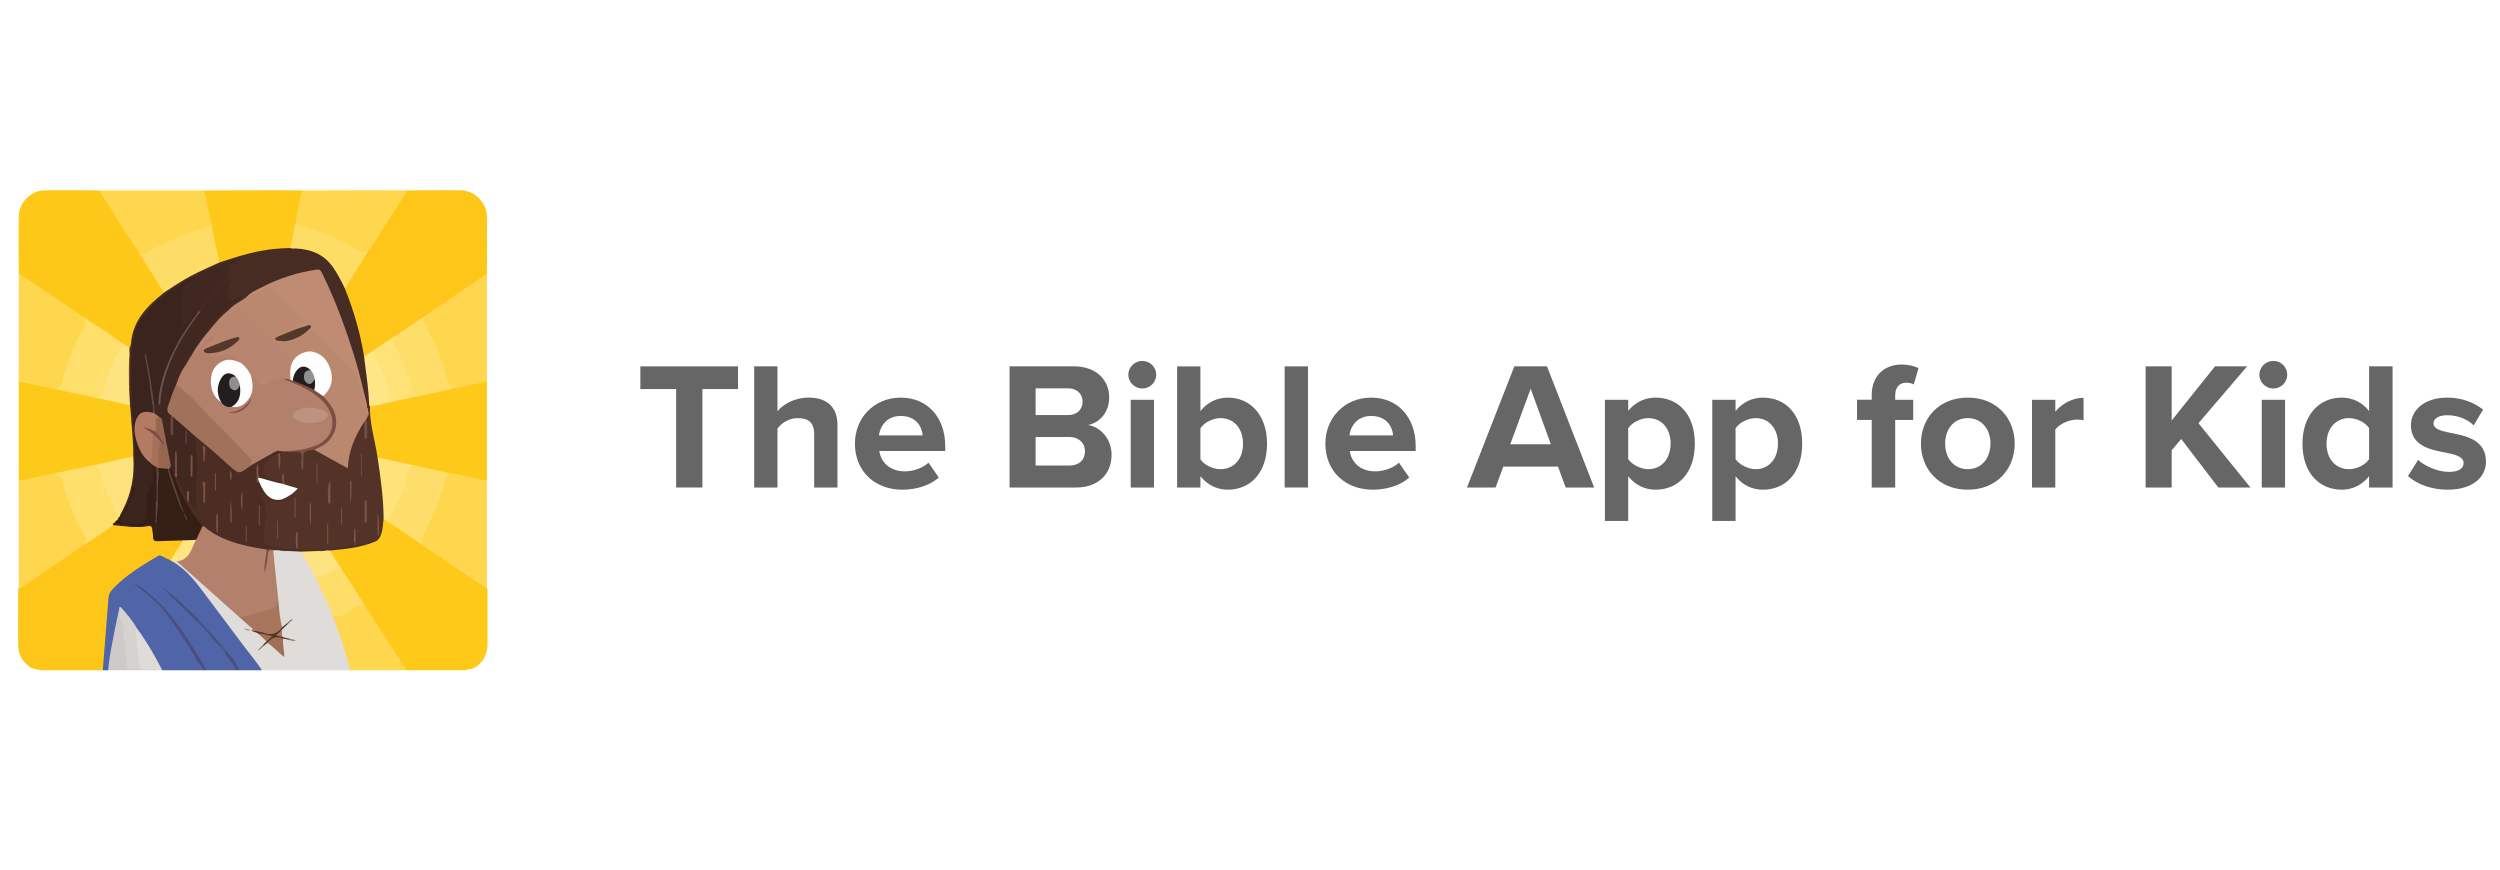 <svg fill="none" height="96" viewBox="0 0 276 96" width="276" xmlns="http://www.w3.org/2000/svg"><path d="m0 0h276v96h-276z" fill="#fff"/><path d="m51.345 73.999c-2.155 0-4.31 0-6.465 0-.202-.101-.34-.26-.465-.453-1.404-2.166-2.774-4.354-4.192-6.509-.828-1.325-1.668-2.64-2.531-3.942-.451-.614-.789-1.302-1.211-1.935-.096-.143-.226-.322-.025-.499 1.166-.236 2.364-.268 3.519-.577.423-.113.848-.215 1.242-.417.53-.21.742-.633.818-1.188.052-.383-.007-.804.264-1.137.36-.164.558.153.819.286 1.187.794 2.383 1.575 3.555 2.393 2.195 1.476 4.397 2.941 6.586 4.426.248.169.542.307.561.679 0 1.993-.006 3.985.002 5.977.005 1.104-.435 1.944-1.333 2.554-.354.241-.77.202-1.143.341z" fill="#fec919"/><path d="m11.346 73.999c-2.29 0-4.579 0-6.869 0-.374-.139-.789-.1-1.144-.341-.898-.611-1.337-1.451-1.333-2.556.008-1.993.003-3.986.002-5.977.034-.325.308-.432.524-.579 2.237-1.521 4.489-3.018 6.727-4.536.957-.63 1.886-1.304 2.853-1.92.155-.099.29-.235.481-.269.886.062 1.762.249 2.656.19.334-.022.669.011 1.002-.073.266-.067.502.007.644.277.089.276.097.569.158.852.07.324.232.46.555.45.667-.02 1.337.045 2.001-.061.183-.029.367-.034.541.05.148.08.176.226.104.347-.437.733-.782 1.536-1.462 2.092-.141.015-.274-.024-.384-.102-.533-.382-1.014-.264-1.537.069-1.487.948-2.986 1.871-4.215 3.18-.337.358-.491.751-.528 1.24-.152 1.975-.305 3.949-.479 5.922-.025.275-.009.552-.03.827-.025.324-.026.659-.269.918z" fill="#fec619"/><path d="m11.346 74c.21-2.646.425-5.292.625-7.939.029-.381.149-.69.406-.965 1.464-1.563 3.257-2.654 5.067-3.721.158-.093.292-.049.428.017.319.152.634.315.951.473.125-.031.245-.016.357.049 1.698.986 2.821 2.565 3.98 4.096 1.861 2.459 3.672 4.958 5.559 7.398.131.169.312.331.202.592-.808 0-1.616 0-2.424 0-.223-.062-.364-.201-.461-.425-.212-.49-.555-.891-.863-1.321-.806-1.129-1.845-2.033-2.729-3.087-.772-.92-1.706-1.702-2.569-2.544-.498-.486-1.015-.948-1.287-1.178.409.325 1.035.915 1.645 1.522.663.659 1.382 1.267 1.994 1.968.645.739 1.381 1.4 1.932 2.224.039.057.075.119.13.156.826.556 1.11 1.551 1.74 2.267.083.094.201.254.064.416-1.077 0-2.155 0-3.232 0-.213-.11-.383-.253-.509-.476-.824-1.459-1.697-2.889-2.665-4.252-1.32-1.858-2.817-3.546-4.721-4.714 1.112.639 2.948 2.382 3.719 3.411 1.114 1.486 2.13 3.039 3.102 4.623.271.441.583.87.669 1.407-1.515 0-3.031 0-4.545 0-.128-.083-.249-.169-.323-.313-.744-1.443-1.615-2.806-2.521-4.144-.435-.738-.993-1.381-1.515-2.051-.051-.066-.111-.131-.209-.105-.18.169-.18.411-.214.621-.295 1.796-.693 3.574-.961 5.376-.033.219-.041.45-.215.618-.202 0-.403 0-.605 0z" fill="#4f65a8"/><path d="m28.919 73.999c-.553-.883-1.24-1.662-1.86-2.493-1.622-2.176-3.251-4.347-4.888-6.512-.868-1.148-1.81-2.223-3.06-2.959.057-.167.194-.159.327-.161.371.073.605.365.867.6 2.05 1.839 4.135 3.638 6.159 5.508.546.53 1.25.894 1.623 1.607.163.102.355.151.5.285.279.318.724.467.881.909-.037.242-.237.345-.394.484-.054.035-.11.067-.161.106.06-.047.128-.081.191-.124.16-.1.251-.295.447-.346.438.017.616.428.925.641.235.162.425.38.691.619.035-.307-.02-.56-.047-.816-.031-.3-.11-.611.103-.883.175-.045.326.084.496.073.276.092.583.083.732.173-.108-.045-.345-.087-.582-.134-.272-.088-.585-.06-.804-.299-.122-.21-.078-.436-.059-.659.115-.345.433-.495.665-.728.084-.021.142-.08.2-.141.023-.025.046-.048.069-.07-.036.034-.07.069-.105.104-.036.035-.075.066-.119.09-.27.048-.326.526-.7.364-.342-.761-.347-1.585-.422-2.394-.016-.169-.004-.341-.041-.509-.129-1.52-.313-3.034-.466-4.551-.034-.338-.126-.677-.006-1.018.054-.084.134-.126.227-.149.21-.029.421-.031.631.002.364.136.743.062 1.115.081.339.011.679-.023 1.018.023.26.084.402.3.533.518.448.745.885 1.496 1.288 2.268.709 1.399 1.35 2.83 1.931 4.291.718 1.784 1.335 3.604 1.825 5.468.065.245.176.498-.032.732-3.233.001-6.465.001-9.698.001z" fill="#e0dcd9"/><path d="m38.618 73.999c-.065-.723-.329-1.394-.539-2.076-.403-1.306-.803-2.615-1.347-3.869-.033-.076-.033-.167-.048-.251.002-.233.146-.137.22-.078.33.26.638.125.935-.046.438-.252.889-.48 1.315-.753.408-.262.802-.336 1.188.035 1.425 2.201 2.85 4.402 4.275 6.603.093.143.177.291.265.436-2.088-.001-4.175-.001-6.263-.001z" fill="#fed74e"/><path d="m13.371 67.062c.669.741 1.296 1.516 1.803 2.386.064 1.25.227 2.49.366 3.733.042.379.247.526.612.518.351-.008.705-.019 1.056.013.2.018.457-.029.504.287-.842 0-1.683 0-2.525 0-.225-.105-.465-.059-.693-.046-.457.026-.638-.233-.696-.64-.141-.988-.209-1.985-.323-2.976-.061-.529.027-1.124-.222-1.571-.323-.58-.142-1.077-.025-1.615.017-.078.068-.107.145-.089z" fill="#d6d2cf"/><path d="m13.369 67.062c-.185.278-.17.621-.277.925-.021.058-.022.171.011.196.72.533.415 1.368.542 2.056.191 1.038.225 2.106.336 3.16.035.336.215.518.575.502.209-.009.44-.077.627.097-1.077 0-2.155 0-3.232 0 .075-1.391.404-2.74.648-4.102.16-.892.365-1.776.556-2.663.022-.102-.017-.324.214-.171z" fill="#cecac7"/><path d="m17.709 73.999c-.535-.218-1.093-.078-1.639-.094-.414-.012-.659-.108-.704-.591-.106-1.125-.255-2.247-.381-3.37-.021-.19-.016-.386.187-.495 1.06 1.424 1.935 2.965 2.74 4.55-.068 0-.135 0-.203 0z" fill="#dfdbd8"/><path d="m22.457 73.999c-.394-.634-.816-1.251-1.173-1.906-.436-.799-1.04-1.483-1.478-2.262-.404-.72-.947-1.31-1.397-1.98-.838-1.249-2.03-2.124-3.18-3.037-.155-.123-.324-.228-.461-.379.61.202 1.108.612 1.588 1.008 1.178.973 2.198 2.102 3.129 3.336 1.139 1.512 2.092 3.138 3.057 4.76.096.161.213.307.321.46-.135 0-.27 0-.405 0z" fill="#494f81"/><path d="m26.093 73.999c-.192-.543-.659-.894-.926-1.392-.134-.249-.374-.436-.405-.751-.006-.061-.051-.136-.101-.171-.946-.679-1.533-1.716-2.355-2.504-.856-.821-1.675-1.685-2.539-2.499-.632-.595-1.303-1.159-1.832-1.879.648.546 1.317 1.068 1.938 1.644.821.761 1.677 1.502 2.386 2.366.672.819 1.486 1.487 2.131 2.348.501.669 1.136 1.262 1.621 1.974.188.276.132.692.487.864-.135.001-.27.001-.404.001z" fill="#484f80"/><path d="m42.352 57.325c-.088.501-.073 1.02-.229 1.51-.136.428-.298.837-.779.979-.519.027-.974.315-1.487.376-.247.029-.499.123-.679-.151-.011-.484-.001-.969-.005-1.332.061.405-.097.944.074 1.464-.387.332-.88.288-1.327.347-1.408.184-2.82.376-4.247.283-.265-.017-.542.023-.762-.184-.298-.354-.08-.781-.151-1.099.053.316-.113.726.117 1.092-.035.063-.081.117-.152.121-1.015.051-2.023.032-3.005-.284-.532-.171-.789-.53-.785-1.112.003-.484.054-.959.122-1.436.139-.98.169-1.953-.267-2.879-.029-.062-.048-.129-.061-.196-.033-.172-.065-.367.095-.474.186-.123.351.008.493.133.191.168.355.369.578.495.359.203.726.365 1.127.109.493-.344 1.061-.577 1.509-1.057-.369-.215-.822-.188-1.147-.464-.255-.229-.141-.526-.137-.802-.013.1-.002.205-.058.298-.174.235-.391.278-.666.204-.411-.11-.784-.293-1.12-.549-.459-.349-.596-1.011-.343-1.574.274-.609 1.153-1.123 1.693-.991.185.443.036.904.082 1.317-.022-.465.065-.97-.059-1.471.002-.124.059-.212.16-.274.052-.022.105-.034.161-.035.548.075 1.1.024 1.651.039.551.015.61.071.616.616.003.253.001.507.001.76 0-.257.021-.516-.005-.77-.046-.466.19-.667.598-.702.217-.019.413-.149.637-.109.959.296 1.76.917 2.648 1.36.313.156.614.338.988.522.093-.823.258-1.571.508-2.3.247-.719.578-1.392.963-2.04.111-.188.212-.4.467-.428.281.134.202.399.213.628.009.188.002.377.002.5-.016-.438.037-.945-.049-1.447.004-.157.065-.294.138-.427.112-.262-.038-.545.06-.808.07-.14.059-.331.24-.402.13.032.176.137.211.252.019 1.726.543 3.369.789 5.057.024.169.063.336.051.509.348 1.54.504 3.107.622 4.678.037.494.141.985.104 1.485-.017.235.014.486-.198.661z" fill="#533327"/><path d="m32.865 60.545c1.051.207 2.113.109 3.167.075.816-.027 1.628-.175 2.44-.286.256-.035.505-.125.757-.19l.008-.01c.621.004 1.212-.142 1.789-.362.116-.044.224-.071.319.042-1.58.664-3.26.791-4.93.97-.117.122-.264.148-.422.143-.388-.05-.771-.036-1.147.086-.559.052-1.12.127-1.66-.11-.378-.021-.757-.043-1.135-.064-.383-.104-.781.033-1.162-.08-.184-.007-.369-.015-.553-.022-.298-.034-.584.115-.883.064-2.58-.285-5.051-.881-7.119-2.622-1.408-1.427-2.304-3.182-3.051-5.031-.058-.143-.098-.293-.058-.452.016-.052.044-.097.082-.135.113-.049.202 0 .285.071.328.502.564 1.055.801 1.605.088.206.191.4.319.573-.019.06.014-.027.019.041.002.025.007.01.001-.044-.025-.2-.088-.417.194-.49.24.183.187.46.21.709.022.239.015.486.27.626.117-.136.057-.296.058-.441.007-.891.014-1.781.084-2.673.094-1.198-.008-2.399-.101-3.597-.017-.224-.051-.446.085-.646.286-.258.468.014.642.161 1.05.885 2.069 1.809 3.116 2.697 1.292 1.097.766 1.095 2.244.176.058-.036-.014.01.042-.03.762-.504 1.555-.953 2.358-1.382.308-.164.635-.432 1.011-.123-.034.059-.067.119-.101.178-.003.091-.012.177-.11.217-.952.101-1.628.818-1.609 1.686.015.651.529.842.961 1.057.315.157.691.425 1.06.054.115.135.166.283.088.457-.15.112-.32.105-.481.058-.675-.197-1.371-.317-2.026-.582-.306-.297-.306-.297-.307-.945.004.412-.036.834.265 1.175.251.281.373.646.589.953.367.521.777.946 1.472.9.132-.009.268.022.363.139.132.238-.075.21-.181.22-.561.056-1.058-.076-1.459-.516-.165-.18-.312-.404-.581-.442-.115.185-.033.338.034.463.587 1.097.46 2.257.272 3.409-.073.449-.041.89-.066 1.334-.017.311.165.485.421.569.381.125.761.247 1.158.333.589.126 1.158.082 1.733.131.147.013.305.03.427-.096z" fill="#4b2d23"/><path d="m53.753 53.083c.002 3.971.003 7.942.004 11.913-2.238-1.511-4.477-3.022-6.714-4.534-.153-.103-.296-.221-.444-.333-.31-.409-.256-.801-.005-1.229 1.071-1.827 1.843-3.784 2.359-5.846.118-.469.41-.73.815-.907.199-.061.398-.033.597.007.954.188 1.899.414 2.853.604.213.042.433.087.536.327z" fill="#fed74e"/><path d="m49.73 52.262c-.594.303-.61.922-.767 1.468-.544 1.886-1.277 3.695-2.291 5.365-.237.391-.029.694-.072 1.033-1.179-.794-2.357-1.587-3.535-2.381-.275-.388-.202-.761.022-1.145.788-1.349 1.376-2.785 1.738-4.314.115-.485.364-.837.809-1.042.885-.014 1.709.321 2.566.475.362.065.719.17 1.079.254.181.042.361.093.452.288z" fill="#fede6b"/><path d="m40.34 66.96c-.896-.373-1.429.432-2.129.693-.123.046-.23.138-.344.21-.408.259-.805.275-1.184-.06-.639-1.415-1.278-2.83-1.918-4.245-.045-.202.112-.207.209-.174.514.176.902-.128 1.316-.336.195-.098.379-.217.566-.33.436-.263.671.094.956.306.901 1.272 1.712 2.606 2.528 3.935z" fill="#fede68"/><path d="m45.585 51.348c-.588.45-.632 1.16-.813 1.802-.289 1.028-.721 1.996-1.206 2.939-.269.523-.678.996-.502 1.658-.237-.141-.475-.281-.712-.422-.008-2.295-.324-4.557-.67-6.817.142-.139.314-.105.477-.075 1.007.191 2.013.389 3.001.668.159.045.333.075.425.246z" fill="#fee27a"/><path d="m37.813 63.025c-.532-.385-.976-.155-1.451.163-.473.317-.985.604-1.595.37-.552-.87-.98-1.817-1.582-2.655.566-.021 1.132-.042 1.698-.063.383-.105.781.034 1.163-.081.122.009.245.017.367.025.466.748.932 1.495 1.399 2.242z" fill="#fde480"/><path d="m2.07 64.999c-.001-3.971-.001-7.942-.002-11.913.12-.157.283-.242.467-.282 1.149-.25 2.298-.499 3.45-.733.116-.024.234-.025.349.011.418.299.624.72.754 1.223.51 1.97 1.253 3.844 2.306 5.578.273.45.325.851-.069 1.245-1.644 1.119-3.279 2.252-4.936 3.349-.771.511-1.5 1.091-2.319 1.522z" fill="#fed74e"/><path d="m19.322 52.678c.271 1.058.817 1.987 1.308 2.943.464.906 1.167 1.632 1.736 2.458.024.704-.296 1.23-.809 1.66-.452.082-.906.177-1.339-.078-.936.027-1.873.044-2.808.087-.321.015-.502-.046-.509-.426-.006-.34-.073-.678-.113-1.018-.023-.322-.245-.334-.47-.293-1.222.222-2.428.075-3.633-.134-.213-.367.144-.531.262-.781.106-.115.18-.255.284-.372.6-.718.852-1.599 1.111-2.479.088-.3.062-.654.348-.875.403.098.292.408.236.661-.233 1.031-.613 2.004-1.141 2.916-.333.575-.312.61.354.693.369.046.74.018 1.109.028.37.01.57-.187.633-.531.133-.727.32-1.45.183-2.201-.08-.436.066-.809.301-1.166.449-.683.54-1.421.28-2.204-.045-.137-.16-.292.056-.393.305.012.515.152.598.464.122 1.267-.056 2.535.006 3.802.009.614-.002 1.227-.051 1.838-.069.355-.043.717-.056 1.043.017-.214-.003-.463.01-.713.083-.646.109-1.294.096-1.944-.026-1.332.039-2.663.05-3.995.363-.319.735-.114 1.105-.019.124.085.133.231.173.358.502 1.577 1.025 3.146 1.678 4.666.107.213.179.444.288.635-.018-.072-.068-.153-.112-.233-.075-.134-.09-.297-.189-.42-.648-1.583-1.228-3.19-1.704-4.836-.005-.059.017-.103.068-.133.354-.098.44.165.552.415.083.187.044.391.109.577z" fill="#351f15"/><path d="m13.07 57.132c.008.31-.344.34-.429.577-.008.112-.143.149-.146.263-1.02.775-2.099 1.459-3.171 2.156.403-.716-.117-1.224-.414-1.753-.898-1.601-1.528-3.309-2.009-5.081-.093-.342-.111-.717-.497-.893-.09-.041-.04-.15-.003-.228.081-.175.241-.235.404-.269 1.079-.221 2.15-.479 3.232-.685.115-.022.232-.023.348.003.544.187.818.585.963 1.151.337 1.323.846 2.581 1.491 3.78.164.305.315.613.231.98z" fill="#fedf6c"/><path d="m20.219 59.661c.476-.02.952-.039 1.427-.059.111.196.006.366-.069.534-.147.328-.309.648-.469.969-.358.722-.761.945-1.582.876-.137.018-.275.036-.412.054-.097-.057-.193-.114-.29-.171.464-.735.93-1.47 1.395-2.204z" fill="#fee482"/><path d="m12.494 57.972c-.109-.179.064-.195.146-.263.623.367 1.328.25 1.995.332.507.063 1.032.049 1.551-.063.22-.047.624-.202.602.328-.078-.115-.09-.283-.314-.239-1.331.256-2.655.036-3.979-.094z" fill="#3a241d"/><path d="m19.525 61.982c1.029-.11 1.481-.846 1.803-1.734.082-.225.21-.431.317-.646.24-.508.48-1.015.721-1.523.293.033.438.297.654.448 1.517 1.058 3.235 1.554 5.005 1.906.46.091.925.152 1.388.227.284.394-.036.785-.024 1.18.007.218-.055.467-.076.789.019-.576.129-1.052.194-1.535.067-.503.321-.46.653-.315.191 1.855.382 3.709.573 5.564.009.716-.399 1.018-1.03 1.162-.573.131-1.139.304-1.698.491-.532.178-1.06.317-1.614.109-2.289-2.042-4.577-4.083-6.866-6.125z" fill="#b2806b"/><path d="m26.393 68.105c.681-.012 1.326-.201 1.97-.407.544-.174 1.095-.334 1.65-.466.476-.114.586-.503.721-.889.093.978.149 1.962.411 2.916-.356.75-.778.992-1.531.848-.426-.082-.859-.139-1.26-.329-.138-.066-.283-.109-.436-.043-.059-.023-.118-.045-.177-.068.314-.307-.056-.388-.183-.511-.375-.364-.776-.702-1.166-1.05z" fill="#a7745c"/><path d="m31.259 70.5c-.082.667.147 1.314.119 2.029-.67-.49-1.183-1.127-1.851-1.565.284-.795 1.115-1.03 1.732-.463z" fill="#9f6e55"/><path d="m31.254 70.5c-.032-.006-.068-.007-.097-.02-.675-.301-1.194-.049-1.635.483-.135.114-.27.228-.406.342-.105.047-.116-.003-.091-.091.13-.14.259-.279.389-.419-.006-.168.141-.265.195-.44-.337-.21-.772-.155-1.096-.396-.182-.124-.38-.202-.598-.223.184-.151.374-.075.567-.024.176.048.366.053.533.121.852.346 1.562.178 2.127-.574.2-.169.4-.338.6-.507.042.055.042.11-.001.164-.212.208-.424.417-.636.625-.051.202-.135.381-.338.485.122.106.286.117.376.245.247.138.522.178.791.239-.004.166-.095.127-.188.084-.165-.031-.33-.062-.494-.093z" fill="#533529"/><path d="m30.161 60.78c-.325-.081-.525-.035-.566.387-.07.706-.203 1.405-.38 2.1-.115-.882.186-1.735.2-2.607.308.004.624-.082.92.076-.058.014-.116.029-.174.044z" fill="#7e5146"/><path d="m28.516 69.959c.506-.045.959.186 1.56.273-.27.231-.464.397-.658.563-.301-.278-.601-.557-.902-.836z" fill="#a27057"/><path d="m31.147 70.271c-.22.021-.418-.056-.667-.145.227-.211.428-.398.629-.586.013.243.025.487.038.73z" fill="#a5745b"/><path d="m27.569 69.615c-.249.054-.458-.066-.657-.252.222.04.443.08.665.12-.003.044-.005.088-.008.132z" fill="#a89a93"/><path d="m31.752 70.594c.063-.028.125-.055.188-.084.239.047.484.079.739.249-.353.007-.645-.045-.927-.165z" fill="#9f6e55"/><path d="m29.028 71.213.091.091c-.185.165-.37.33-.554.496-.024-.025-.048-.05-.072-.074.178-.171.358-.342.536-.513z" fill="#88746a"/><path d="m30.887 60.758c.388.021.785-.095 1.162.08-.39.012-.78.026-1.162-.08z" fill="#533327"/><path d="m31.742 68.916c0-.055 0-.11.001-.164.158-.137.316-.273.474-.41.02.025.041.049.061.073-.179.167-.357.334-.535.501z" fill="#796257"/><path d="m44.986 21.019c1.982-.005 3.965-.037 5.947-.005 1.485.025 2.807 1.383 2.828 2.9.029 2.1.001 4.2-.004 6.301-.093.283-.321.43-.547.581-2.084 1.388-4.149 2.805-6.237 4.187-1.116.755-2.22 1.53-3.351 2.262-.685.434-1.336.922-2.014 1.367-.332.202-.631.452-.959.658-.154.095-.294.238-.502.179-.169-.124-.189-.319-.217-.503-.349-2.285-1.026-4.473-1.865-6.612-.062-.159-.122-.321-.114-.497.483-.986 1.169-1.842 1.716-2.789.273-.473.566-.935.868-1.391 1.357-1.978 2.599-4.036 3.912-6.045.151-.232.299-.453.54-.593z" fill="#fec619"/><path d="m2.072 30.21c-.005-2.117-.044-4.235-.003-6.351.029-1.497 1.36-2.823 2.824-2.846 2.015-.032 4.031.001 6.047.005.148.11.301.21.405.376 1.373 2.174 2.784 4.321 4.151 6.499.785 1.233 1.587 2.454 2.38 3.681.145.225.336.435.309.739-.294.497-.789.781-1.2 1.147-1.314 1.171-2.166 2.582-2.364 4.376-.027.24-.063.479-.299.616-.531.013-.825-.433-1.227-.667-1.269-.881-2.575-1.705-3.839-2.594-2.203-1.472-4.395-2.96-6.597-4.434-.224-.151-.452-.296-.588-.547z" fill="#fec819"/><path d="m45.586 51.347c-1.301-.28-2.602-.559-3.903-.84-.256-1.738-.786-3.43-.84-5.203-.004-.137.002-.273.004-.41.086-.162.229-.242.397-.281.794-.181 1.581-.396 2.393-.49.804-.205 1.611-.404 2.43-.539 1.282-.26 2.549-.593 3.841-.801 1.055-.241 2.112-.465 3.168-.698.225-.05.459-.103.678.039v10.956c-1.339-.282-2.662-.654-4.023-.82-1.382-.304-2.764-.609-4.145-.914z" fill="#fec919"/><path d="m10.442 51.34c-1.347.277-2.693.554-4.039.832-1.445.305-2.889.61-4.334.914 0-3.654 0-7.308 0-10.963.137-.14.306-.129.473-.092 1.298.284 2.604.528 3.893.858 1.493.262 2.979.562 4.45.937.956.157 1.901.369 2.848.575.257.056.531.092.72.321.262.808.156 1.657.263 2.484.125.961.089 1.94.193 2.906.009.086-.01.17-.044.25-.141.223-.375.272-.602.325-1.058.252-2.127.453-3.186.704-.215.05-.43.071-.633-.052z" fill="#feca19"/><path d="m22.566 21.023c2.722-.007 5.445-.015 8.168-.019.873-.001 1.747.012 2.621.019.13.213.053.432.013.647-.18.957-.369 1.912-.582 2.862-.13.761-.312 1.511-.458 2.269-.045.235-.076.478-.248.665-.187.143-.408.147-.625.144-1.523-.02-2.99.323-4.457.689-.813.203-1.62.421-2.403.728-.148.058-.29.081-.433-.006-.081-.067-.142-.155-.161-.256-.251-1.333-.691-2.625-.8-3.988-.267-1.077-.466-2.169-.676-3.258-.032-.167-.062-.338.042-.496z" fill="#fec919"/><path d="m6.4 43.037c-1.444-.305-2.888-.609-4.332-.914.001-3.971.001-7.942.002-11.913 1.111.73 2.228 1.45 3.331 2.192 1.314.883 2.616 1.785 3.924 2.679.37.406.314.798.043 1.256-1.055 1.779-1.797 3.697-2.299 5.712-.106.426-.331.74-.668.988z" fill="#fed74e"/><path d="m53.754 42.127c-1.275.27-2.551.54-3.826.811-.442-.198-.622-.577-.733-1.035-.475-1.962-1.222-3.813-2.205-5.565-.265-.471-.522-.947-.085-1.463 1.531-1.043 3.063-2.087 4.595-3.128.753-.512 1.507-1.021 2.26-1.531-.002 3.971-.003 7.942-.004 11.912z" fill="#fed74e"/><path d="m22.566 21.023c.262 1.238.524 2.475.785 3.714-.193.423-.526.633-.966.739-2.064.497-3.982 1.364-5.805 2.46-.408.245-.797.379-1.199.006-1.53-2.274-2.998-4.592-4.446-6.922 3.877.001 7.754.002 11.631.004z" fill="#fed74e"/><path d="m32.65 24.517c.184-1.176.411-2.342.705-3.494 2.501-.007 5.001-.017 7.502-.019 1.376-.002 2.753.01 4.128.015-.793 1.246-1.589 2.49-2.38 3.737-.637 1.003-1.225 2.039-1.955 2.977-.36.379-.731.306-1.135.061-1.887-1.139-3.877-2.031-6.011-2.569-.388-.098-.725-.277-.855-.709z" fill="#fed74e"/><path d="m30.941 49.795c-.326-.098-.587.09-.844.231-.836.458-1.661.937-2.49 1.407-.188.028-.137-.121-.102-.187.183-.354-.005-.579-.231-.81-2.343-2.398-4.684-4.797-7.025-7.197-.181-.185-.366-.354-.632-.397-.189-.03-.299-.146-.308-.349.183-.673.374-1.342.798-1.908.344-.33.475-.806.767-1.173.103-.13.164-.295.334-.358.135-.029.27-.08.332-.209.298-.62.893-.97 1.287-1.5.081-.11.18-.205.299-.273.22-.125.39-.035.523.147.149.205.105.397-.095.531-.266.177-.568.295-.807.518-.335.311-.291.629.14.766.6.191 1.204.243 1.819.003.568-.222 1.685.256 1.966.803.066.129.059.229-.086.289-.211.055-.392-.053-.582-.113-1.074-.335-2.027.154-2.412 1.235-.374 1.051-.007 2.322.864 2.996.324.313.682.549 1.15.543.528.136.954-.124 1.318-.436.662-.569.907-1.325.766-2.204-.04-.25-.154-.492-.066-.754.138-.232.284-.093.417 0 .198.139.309.353.435.556.263.422.502.523.917.261.461-.291 1.016-.323 1.463-.645.208-.15.45-.025.645.131.691.39 1.451.621 2.149.996.823.442 1.621.915 2.25 1.627 1.733 1.964 1.081 4.411-1.381 5.179-1.136.355-2.304.386-3.479.286l-.05-.002z" fill="#b2806b"/><path d="m40.617 45.94c-.06.106-.119.213-.179.319-.037.187-.081.368-.301.416-.96 1.516-1.657 3.13-1.739 5.034-1.261-.698-2.479-1.372-3.696-2.046-.018-.263.206-.281.358-.355 2.102-1.021 2.513-3.203.927-4.937-.159-.174-.349-.331-.372-.596.005-.166.102-.286.193-.411 1.203-1.654.608-3.683-1.283-4.375-.079-.029-.161-.051-.237-.086-.364-.246-.707-.087-1.03.087-.158.085-.304.21-.444.335-.529.47-.767.46-1.284-.049-1.571-1.546-3.068-3.168-4.621-4.733-.509-.513-.505-.512-1.129-.19-.198.102-.409.204-.551-.09.057-.463.474-.611.766-.817.38-.268.774-.533 1.19-.751.606-.245 1.184-.555 1.782-.821.81-.36 1.023-.332 1.646.304.89.91 1.783 1.817 2.666 2.735.529.55.457.795-.225 1.124-.782.378-1.592.704-2.313 1.201-.073.201.057.239.2.258.214.027.433.013.647.06.618.098 1.152-.144 1.659-.454.155-.095.306-.21.456-.321.642-.476.969-.446 1.535.133 1.191 1.216 2.377 2.437 3.568 3.653.265.27.51.558.638.92.451 1.275.893 2.553 1.133 3.893.033.182.063.371.041.562z" fill="#ba876f"/><path d="m27.203 32.803c-.624.504-1.409.777-1.934 1.421-.025.157-.092.288-.212.398-1.338 1.222-2.414 2.673-3.455 4.155-.093.133-.161.313-.364.325-.384.489-.591 1.098-1.003 1.568-.181-.257.002-.466.107-.663.841-1.582 1.886-3.015 3.022-4.385.899-1.084 1.905-2.035 3.007-2.697-.157.126-.422.301-.712.425-.379.161-.588.037-.62-.384-.041-.531-.031-1.064.067-1.656-.313.154-.488.384-.666.598-.612.733-1.282 1.414-1.861 2.178-.13.172-.258.369-.498.413-.08-.013-.138-.06-.179-.129-.018-.048-.025-.098-.023-.149.083-.298.332-.47.514-.69.684-.828 1.374-1.653 2.132-2.414.258-.259.446-.554.486-.938.104-.983.173-1.072.836-1.371-1.314.514-2.875 1.05-4.32 1.87-1.986 1.018-3.792 2.281-5.304 3.968-1.005 1.121-1.315 2.5-1.455 3.939-.226 2.339-.14 4.678.064 7.015.022.258.041.515.006.773-.036.265.004.514.151.741.071.212.067.427.033.645-.161.463.009.922.029 1.379.047 1.085.044 2.171.003 3.254-.014.359.011.778-.371 1.015-.189 1.085-.53 2.117-1.055 3.082-.082.15-.144.315-.346.331-.13-.216-.012-.402.083-.577.865-1.588 1.154-3.32 1.227-5.107.01-.257-.011-.517.118-.754.025-1.635-.187-3.256-.281-4.884-.015-.257-.051-.511-.076-.767-.293-.572-.278-1.192-.268-1.812.064-1.123.061-2.246-.003-3.369.017-.394-.126-.82.215-1.151.186-.263.162-.58.205-.876.283-1.958 1.405-3.365 2.833-4.576.257-.218.514-.434.771-.651.06-.193.203-.309.357-.418 1.624-1.154 3.374-2.064 5.199-2.83.174-.073.349-.124.538-.066 1.489-.487 2.974-.98 4.517-1.273 1.096-.208 2.198-.312 3.311-.328.145-.101.307-.14.479-.134 1.724.054 3.247.55 4.32 2.051.38.53.717 1.086 1.012 1.668.13.257.284.516.21.832.996 2.453 1.734 4.982 2.153 7.606.28.191.257.512.295.789.166 1.193.301 2.389.413 3.588.029.303.082.623-.15.885-.038.156.013.339-.136.46-.114.016-.142-.069-.161-.152-.288-1.236-.694-2.438-1.007-3.666-.831-3.259-2.011-6.387-3.3-9.477-.198-.476-.454-.924-.65-1.399-.166-.403-.421-.519-.833-.448-1.632.283-3.219.72-4.727 1.424-.93.435-1.863.866-2.747 1.396z" fill="#462c23"/><path d="m27.203 32.803c.464-.543 1.117-.787 1.717-1.099 1.902-.99 3.913-1.631 6.03-1.937.32-.046.44.045.572.311 1.556 3.142 2.739 6.436 3.76 9.791.473 1.555.805 3.155 1.226 4.729.047.175-.061.388.119.528-.041.271.207.546-.01.815-.304-1.357-.734-2.675-1.163-3.993-.157-.482-.397-.897-.756-1.259-1.224-1.231-2.43-2.481-3.643-3.724-.45-.461-.754-.476-1.272-.049-.546.451-1.166.726-1.855.84-.134.022-.27.033-.378-.081.124-.224.36-.232.563-.3.711-.239 1.365-.568 1.948-1.254-.455.08-.793.186-1.125.309-.569.21-1.129.442-1.693.667-.18.072-.365.2-.572.067-.073-.218.131-.195.22-.24.751-.379 1.507-.746 2.263-1.115.472-.23.487-.293.116-.675-.926-.952-1.855-1.901-2.782-2.852-.603-.618-.679-.633-1.438-.27-.501.239-1.029.417-1.507.71-.095.059-.226.054-.339.079z" fill="#bf8b72"/><path d="m40.762 44.666c-.068-1.561-.284-3.105-.489-4.65-.027-.204-.047-.408-.07-.613.423-.341.869-.646 1.343-.908.254.022.122.202.088.291-.108.282-.058.534.071.789.627 1.234 1.209 2.486 1.529 3.849.045.19.165.33.301.464.101.099.258.196.128.383-.939.209-1.879.417-2.818.626-.028-.077-.055-.153-.083-.23z" fill="#fee686"/><path d="m28.719 52.762c.839.225 1.664.506 2.521.658.078.001.144.033.206.077.462.137.923.273 1.433.423-.516.578-1.109.954-1.776 1.221-1.158.235-1.762-.471-2.239-1.388-.094-.181-.175-.369-.261-.554-.127-.07-.18-.174-.138-.32.04-.139.13-.169.254-.117z" fill="#fefefe"/><path d="m35.682 43.741c.254.297.529.577.758.892 1.282 1.76.684 3.967-1.292 4.812-.153.065-.3.145-.45.218-1.227.125-1.227.125-1.227 1.342v.827c-.28-.175-.185-.378-.206-.541-.056-.451.206-1.033-.126-1.326-.293-.259-.838-.046-1.269-.081-.278-.022-.571.08-.832-.095 1.282.031 2.534-.099 3.75-.569 2.272-.879 2.419-3.211.978-4.78-1.086-1.184-2.506-1.812-3.947-2.396-.136-.055-.347-.006-.376-.241.189-.185.394-.074.595-.034.128.02.237.092.36.126.786.293 1.592.543 2.298 1.025.334.266.78.393.984.821z" fill="#7b4f44"/><path d="m40.241 56.411c-.001-.325-.003-.65.002-.975.001-.081-.006-.184.1-.207.105-.024.164.066.165.145.008.717.009 1.434.004 2.151-.001.08-.054.173-.157.161-.107-.013-.111-.115-.112-.198-.004-.358-.002-.718-.002-1.077z" fill="#774e43"/><path d="m36.378 53.159c.174.315.098.655.109.982.014.413.002.827-.003 1.24-.001.086-.018.184-.117.205-.11.024-.154-.075-.153-.156.006-.759-.107-1.528.164-2.272z" fill="#7d5247"/><path d="m40.135 46.675c.1-.139.201-.277.301-.416.197.656.062 1.327.086 1.99.004.104-.041.226-.157.225-.134-.002-.125-.138-.126-.237-.004-.446.002-.892-.008-1.338-.002-.075-.063-.149-.096-.224z" fill="#764d42"/><path d="m34.336 55.553v2.529c-.195-.841-.165-1.684-.126-2.527.042-.001.084-.001.126-.002z" fill="#7d5348"/><path d="m38.813 53.075c-.014.833.056 1.667-.16 2.496 0-.833 0-1.666 0-2.499.054.001.107.002.16.003z" fill="#7d5248"/><path d="m41.678 59.099c0-.828 0-1.657 0-2.486.217.824.178 1.649.136 2.474-.045.004-.091.007-.136.011z" fill="#7f5448"/><path d="m32.626 54.931v2.217c-.033.001-.066.002-.098.003 0-.739 0-1.478 0-2.218.033-.001.066-.001.098-.002z" fill="#7e5449"/><path d="m36.129 60.048c0-.739 0-1.479 0-2.218.033-.001.067-.002.1-.004v2.22c-.034.001-.067.002-.1.002z" fill="#7f5449"/><path d="m35.044 51.102v2.216c-.03.002-.059.004-.088.005 0-.739 0-1.479 0-2.218.03-.001.059-.003.088-.004z" fill="#7e5348"/><path d="m30.584 59.423c0-.634 0-1.268 0-1.902.029-.002.057-.004.086-.006v1.905c-.029.001-.058.002-.086.004z" fill="#7f5449"/><path d="m30.73 50.191c.036-.072.073-.144.11-.217.216.629.055 1.263.022 1.898-.18-.55-.085-1.121-.132-1.681z" fill="#805449"/><path d="m37.66 57.877c0-.603 0-1.206 0-1.808.034.001.068.001.102.001v1.806c-.034.001-.068.002-.102.002z" fill="#7f5449"/><path d="m32.862 60.548c-.055-.032-.154-.058-.159-.097-.076-.562-.056-1.123-.022-1.682.061-.001.122-.002.183-.002v1.779z" fill="#7f5449"/><path d="m39.85 52.549c0-.815 0-1.63 0-2.445.02 0 .04-.001.059-.001v2.433c-.02.004-.04.009-.059.013z" fill="#8e5f54"/><path d="m31.448 53.497c-.069-.026-.137-.051-.206-.077-.033-.144-.066-.288-.099-.432.042-.239-.075-.502.131-.778.185.442-.037.901.174 1.287z" fill="#7a5146"/><path d="m39.23 60.144c-.251-.574-.043-1.167-.118-1.747.042-.002.084-.003.126-.005v1.743s-.008.01-.008.01z" fill="#8e5f54"/><path d="m22.065 34.461c.845-1.066 1.738-2.089 2.654-3.092.091-.1.192-.195.301-.273.084-.06.194-.074.281.004.08.071.031.162.002.238-.199.517-.088 1.056-.117 1.585-.018.328.074.425.415.301.422-.153.741-.524 1.322-.618-.679.577-1.304 1.025-1.893 1.52-.8.673-1.441 1.483-2.095 2.284-.927 1.135-1.743 2.352-2.446 3.646-.105.193-.169.409-.252.615-.352.584-.591 1.218-.81 1.863-.022.642-.335 1.196-.534 1.781-.187.552-.334 1.065.094 1.562-.054.538.015 1.076-.015 1.546.061-.418-.1-.917.079-1.397.142-.069.263-.007.371.076.761.584 1.471 1.228 2.141 1.919.061.062.086.144.085.234-.135.526-.011 1.055.031 1.572.091 1.113.082 2.215-.002 3.328-.067.885-.005 1.782.008 2.673.002.099.072.209-.036.277-.116.072-.176-.05-.249-.111-.311-.262-.521-.561-.465-1.013.026-.211.069-.448-.08-.646-.229.102-.005.412-.227.517-.416-.253-.419-.753-.63-1.128-.189-.336-.391-.673-.477-1.061-.206-.651-.025-1.322-.094-1.875-.069.52.123 1.159-.091 1.777-.004.04-.007.078-.011.118-.182-.154-.212-.388-.273-.596-.069-.234-.185-.356-.427-.335.054-.972-.257-1.891-.414-2.831-.113-.674-.255-1.347-.402-2.017-.055-.251-.093-.509-.279-.705-.176-.197-.456-.293-.545-.577-.011-.349-.212-.684-.076-1.043.16-.185.371-.266.6-.307.21-.836.277-1.7.515-2.532.451-1.577 1.133-3.043 1.947-4.449.496-.856 1.046-1.677 1.635-2.471.122-.165.23-.343.462-.356z" fill="#40271f"/><path d="m18.913 45.853c-.485-.269-.522-.636-.324-1.142.284-.723.475-1.485.837-2.178 1.69.955 2.77 2.593 4.142 3.903 1.388 1.325 2.683 2.752 4.045 4.107.351.349.047.597-.005.891-.022.025-.041.056-.067.075-1.181.862-1.167.846-2.25-.12-1.197-1.067-2.381-2.151-3.644-3.138-.84-.735-1.68-1.47-2.519-2.206-.1-.032-.173-.094-.214-.193z" fill="#a0725c"/><path d="m19.334 52.56c0-.9 0-1.8 0-2.701.047-.001.095-.002.142-.002.105.93.027 1.868.043 2.802-.062-.033-.123-.066-.185-.099z" fill="#7c5247"/><path d="m25.439 57.673c0-.81 0-1.62 0-2.43.198.806.136 1.617.144 2.427-.048.001-.096.002-.144.003z" fill="#7f5449"/><path d="m22.444 55.5c0-.556-.019-1.114.009-1.669.011-.216-.235-.604.051-.614.274-.01.13.422.14.654.025.54.008 1.083.008 1.624-.069.002-.139.003-.208.004z" fill="#7c5247"/><path d="m28.572 57.973c0-.739 0-1.477 0-2.216.035-.001.07-.001.105-.002v2.218c-.035-.001-.07-.001-.105-.001z" fill="#7c5247"/><path d="m26.765 54.212v2.166c-.209-.33-.241-1.665 0-2.166z" fill="#7e5348"/><path d="m22.488 51.078c-.107-.579.025-1.153-.109-1.707-.014-.057.006-.149.1-.142.041.003.091.038.118.074.128.173.054 1.529-.108 1.775z" fill="#7c5247"/><path d="m24.05 56.796v1.97c-.042.002-.084.003-.127.004-.096-.656-.04-1.317-.038-1.975.055 0 .109 0 .165.001z" fill="#7d5348"/><path d="m23.83 52.237v1.906c-.034 0-.068.001-.102.001 0-.635 0-1.27 0-1.905.034-.001.068-.001.102-.001z" fill="#7f5349"/><path d="m28.719 52.762c-.48.023-.045.3-.116.437-.089.019-.255.113-.249-.022.027-.614-.141-1.239.055-1.944.288.545-.128 1.124.31 1.529z" fill="#7f564b"/><path d="m27.135 59.848c0-.596 0-1.193 0-1.788.031-.002.062-.004.093-.006v1.789c-.031.002-.061.003-.093.005z" fill="#7c5247"/><path d="m25.505 53.116c-.166-.387-.103-.776-.064-1.167.245.379.109.776.064 1.167z" fill="#7f5449"/><path d="m20.628 54.848c.007-.186-.024-.384.03-.554.072-.227.148-.089.197.036v1.065c-.259-.156-.194-.371-.227-.547z" fill="#7e5348"/><path d="m36.048 60.758c-.382.112-.773.087-1.163.081.377-.177.774-.06 1.163-.081z" fill="#533327"/><path d="m14.683 53.407c.112-.411.207-.828.195-1.257-.038-1.332.107-2.669-.093-3.997-.022-.148-.032-.31.076-.442.157.075.196.232.222.38.205 1.191.807 2.153 1.63 2.989.024.051.021.099-.009.146.336.51.277 1.064.206 1.635-.046.37-.115.693-.374.98-.283.314-.394.683-.295 1.142.178.829-.073 1.633-.248 2.434-.071.324-.297.465-.64.441-.534-.038-1.069.018-1.605-.094-.563-.117-.599-.144-.272-.653.634-.988 1.045-2.071 1.305-3.217.04-.175.157-.371-.097-.486z" fill="#3a241d"/><path d="m14.712 50.381c.156 2.098-.195 4.091-1.179 5.952-.085.161-.167.324-.25.485-.014.145-.07.26-.213.313-.758-1.706-1.633-3.364-2.03-5.216-.074-.346-.481-.295-.599-.576 1.424-.32 2.848-.639 4.271-.959z" fill="#fee37c"/><path d="m17.607 46.052c.195.074.267.23.304.431.299 1.581.6 3.161.918 4.738.051.252.018.416-.209.526l-.012-.007c-.027.054-.061.06-.102.016-.365-.03-.73-.059-1.095-.089-.041-.042-.065-.092-.072-.151-.016-.584-.029-1.169-.013-1.754.009-.344.027-.691.254-.977.101-.088.203-.115.286-.001-.211-.465-.766-.695-.85-1.265.003-.355-.016-.712.028-1.064.042-.331.181-.552.562-.404z" fill="#966650"/><path d="m17.709 48.745c-.323.81-.19 1.656-.173 2.491.003.144.061.274-.136.308-.025.03-.057.05-.095.057-.038-.005-.072-.021-.102-.046-.166-.109-.332-.219-.497-.329-.01-.028-.019-.057-.026-.085-.032-.079-.106-.149-.107-.23-.012-.985-.072-1.974.222-2.934.247-.226.403-.014.547.14.166.177.407.32.368.628z" fill="#a37059"/><path d="m17.292 51.557c.036-.005.072-.009.107-.014.005.041.009.083.014.124.123.368.123.755.075 1.125-.118.91-.083 1.823-.071 2.732.01.743-.139 1.471-.117 2.212-.26-.02-.123-.178-.099-.298.002-.654.004-1.307.005-1.961.11-.881.015-1.766.049-2.648.016-.423-.046-.849.035-1.272z" fill="#5f4944"/><path d="m18.508 51.756c.034-.005.068-.011.102-.016.575 1.658 1.149 3.316 1.724 4.974l.003-.002c-.435-.607-.617-1.332-.881-2.017-.37-.96-.705-1.935-.948-2.94z" fill="#5b4540"/><path d="m17.29 51.557c.002 1.144.005 2.287.004 3.431 0 .168.035.345-.088.49-.002-1.308-.003-2.616-.005-3.924.03-.01.06-.009.089.003z" fill="#3a241d"/><path d="m17.203 57.439c.012.107-.007.224.099.298.033.405-.03.796-.215 1.171.061-.489-.076-.989.117-1.469z" fill="#3a241d"/><path d="m20.336 56.714c.202.227.295.508.358.804-.164-.246-.359-.477-.355-.805 0-.001-.003.002-.003.002z" fill="#5b4540"/><path d="m46.901 34.875c-.254.683.142 1.184.433 1.734.888 1.678 1.618 3.427 2.02 5.296.094.436.403.679.572 1.034-1.281.273-2.562.547-3.842.82-.428-.092-.648-.389-.751-.802-.418-1.69-1.05-3.291-1.909-4.796-.215-.378-.185-.716.133-1.017 1.115-.756 2.229-1.512 3.344-2.268z" fill="#fede68"/><path d="m38.05 31.797c-.406-.827-.82-1.646-1.363-2.394-1.005-1.387-2.413-1.879-4.015-1.971-.214-.012-.435.049-.643-.051.207-.955.414-1.909.621-2.864.48.541 1.165.618 1.794.799 1.786.514 3.451 1.311 5.041 2.266.405.243.749.32 1.165.151-.816 1.311-1.632 2.622-2.451 3.932-.034.056-.099.089-.15.133z" fill="#fedd64"/><path d="m43.557 37.142c-.274.55.033.957.276 1.419.661 1.255 1.224 2.558 1.544 3.955.114.495.271.946.705 1.242-.807.171-1.614.341-2.421.512-.67-.448-.668-1.235-.903-1.899-.285-.806-.615-1.591-1.025-2.336-.274-.498-.495-.978-.19-1.54.645-.49 1.304-.959 2.011-1.353z" fill="#fee277"/><path d="m6.402 43.037c-.009-.065-.042-.175-.022-.187.54-.302.504-.885.651-1.379.552-1.861 1.229-3.674 2.263-5.309.275-.435.014-.725.034-1.081 1.289.848 2.593 1.671 3.838 2.587.406.432.33.852.048 1.338-.731 1.262-1.249 2.622-1.599 4.044-.111.453-.321.78-.771.914-1.48-.309-2.961-.618-4.441-.928z" fill="#fedf6c"/><path d="m24.202 28.981c-1.062.499-2.143.955-3.18 1.51-1.009.54-1.955 1.181-2.913 1.804-.803-1.26-1.608-2.519-2.408-3.781-.117-.184-.279-.343-.318-.573.619.26 1.052-.149 1.542-.42 1.705-.94 3.457-1.775 5.365-2.186.437-.094.718-.385 1.063-.6.145 1.305.566 2.551.777 3.842.021.136.047.269.072.403z" fill="#fedd66"/><path d="m10.84 43.965c-.005-.049-.017-.14-.013-.14.503-.101.544-.543.646-.928.355-1.328.823-2.609 1.503-3.8.262-.459.463-.905.185-1.427.379.243.758.486 1.137.73-.049.38.064.765-.037 1.143-.067 1.131-.057 2.262-.004 3.393.032.599.064 1.197.096 1.796-1.171-.256-2.343-.51-3.515-.766z" fill="#fee480"/><path d="m32.06 41.909c-.206-.035-.412-.07-.617-.106-.253-.138-.496-.281-.707.084-.045.078-.208.119-.317.118-.321-.002-.577.148-.834.313-.624.4-.956.314-1.287-.337-.135-.265-.268-.527-.608-.554-.461-.38-.825-.843-1.111-1.372-.27-.619-1.302-1.111-1.857-.851-.684.319-1.347.154-1.996-.067-.439-.149-.49-.531-.178-.894.203-.237.448-.41.732-.531.131-.056.329-.043.34-.249.009-.153-.117-.256-.231-.314-.214-.108-.306.114-.39.23-.446.621-1.115 1.036-1.488 1.722-.069.127-.186.325-.277-.001.596-1.099 1.393-2.045 2.179-2.997.562-.681 1.143-1.348 1.851-1.881.226.247.417.06.554-.091.352-.387.633-.317.961.043 1.112 1.218 2.315 2.343 3.416 3.574.503.563 1.085 1.07 1.63 1.604.276.27.536.227.787-.041.344-.366.736-.641 1.247-.693.166-.017.345-.071.409.169-.122.204-.343.192-.53.246-.94.278-1.476.988-1.517 1.994-.013.299.081.625-.165.88z" fill="#b8856f"/><path d="m26.582 40.056c.48.364.841.829 1.111 1.372.147.612.277 1.217.117 1.858-.224.897-1.159 1.886-2.24 1.624-.017-.092.017-.173.082-.227.663-.541.724-1.288.68-2.07-.08-.378-.23-.721-.486-1.01-.537-.315-.966-.23-1.29.28-.373.587-.384 1.227-.219 1.885.052.21.203.406.084.64-.869-.565-1.16-1.442-1.14-2.421.019-.957.439-1.725 1.334-2.125.679-.304 1.331-.078 1.968.194z" fill="#fefefe"/><path d="m24.423 44.409c-.49-.857-.52-1.734-.039-2.594.385-.688.958-.779 1.599-.308.043.214-.153.23-.257.314-.224.18-.289.405-.211.677.102.352.345.436.639.226.102-.073.163-.227.328-.175.162 1.165-.119 1.896-.911 2.361-.498.111-.857-.115-1.149-.501z" fill="#221e1f"/><path d="m34.262 46.668c-.551.04-1.078-.036-1.548-.337-.481-.308-.488-.732.024-.977 1.005-.479 2.049-.475 3.056-.008.536.249.523.688.011 1.003-.475.292-1.003.359-1.543.319z" fill="#bd9281"/><path d="m27.789 43.929c-.358 1.196-1.567 1.908-2.572 1.567 1.137.05 1.899-.571 2.572-1.567z" fill="#7e5146"/><path d="m32.063 41.908c-.006-.358-.042-.72-.011-1.074.104-1.203.942-1.961 2.224-2.045 1.14.151 1.833.876 2.186 1.925.35 1.043.204 2.031-.609 2.84-.059.059-.113.123-.169.186-.335-.229-.669-.459-1.004-.688-.184-.336-.016-.693-.058-1.036-.074-.383-.186-.749-.446-1.049-.533-.505-1.109-.357-1.495.371-.117.22-.095.518-.35.659-.109.033-.196-.005-.268-.089z" fill="#fefefe"/><path d="m30.667 37.166c1.04-.439 2.074-.893 3.165-1.186.166-.044.387-.193.491.015.079.159-.133.293-.249.409-.708.703-1.567 1.095-2.528 1.273-.265-.015-.533-.014-.796-.052-.136-.02-.337-.027-.362-.207-.023-.169.203-.144.279-.251z" fill="#56382b"/><path d="m17.493 44.291c-.107.204-.21.417-.485.207-.265-.335-.191-.753-.252-1.134-.209-1.305-.394-2.614-.649-3.911-.013-.063-.031-.136-.022-.144.076.425.153.891.238 1.355.28 1.518.464 3.049.666 4.578.016.123.005.242-.093.332-.149.109-.317.079-.484.071-.651-.029-.989.202-1.234.82-.085.216-.087.481-.318.619-.141-.034-.174-.138-.181-.271-.118-2.456-.338-4.914-.182-7.37.106-1.655.257-3.349 1.406-4.693.698-.816 1.439-1.589 2.314-2.213 1.06-.756 2.112-1.525 3.327-2.011.066.283-.156.392-.314.531-.216.19-.454.353-.676.535-.207.17-.337.383-.341.659-.018 1.099-.02 2.198.002 3.296.001.05.02.099.096.155.394-.327.646-.808 1.044-1.14.174-.146.304-.385.59-.307.001.033.003.065.004.098-.188.538-.597.928-.907 1.381-1.33 1.937-2.4 4.003-3.059 6.281-.19.657-.259 1.338-.376 2.009-.016.101-.008.208-.114.267z" fill="#3a241d"/><path d="m21.948 34.256c-.527.429-.974.934-1.376 1.486-.111.153-.264.352-.429.299-.211-.068-.103-.33-.105-.505-.009-1.047.005-2.094-.009-3.141-.006-.428.117-.736.478-1.0.362-.264.773-.481 1.041-.869 1.355-.845 2.844-1.364 4.342-1.861.202-.067.41-.115.643-.119-.332.221-.681.407-1.007.629-.255.174-.38.367-.343.676.072.602-.186 1.05-.602 1.452-.803.779-1.503 1.656-2.221 2.516-.128.154-.275.29-.413.435z" fill="#40271f"/><path d="m14.863 47.085c.024-.294.091-.577.209-.847.312-.718.825-.921 1.719-.68.098.037.234-.048.299.097.173.132.346.265.519.397-.293.017-.409.158-.414.474-.006.36.117.74-.094 1.083-.387.192-.573-.276-.849-.256.199.147.594.147.647.566-.073 1.073-.147 2.147-.22 3.22-.942-.64-1.379-1.616-1.678-2.678-.069-.244-.094-.501-.139-.753 0-.207 0-.416 0-.625z" fill="#b27b62"/><path d="m17.494 44.291c.128-2.163.938-4.105 1.897-5.988.716-1.406 1.616-2.695 2.561-3.95.038.036.075.071.114.107-1.725 2.274-3.182 4.698-3.946 7.5-.244.894-.407 1.807-.429 2.765-.255-.081-.156-.289-.196-.434z" fill="#695450"/><path d="m14.26 42.934c-.183-.791-.055-1.594-.077-2.39-.009-.332-.093-.682.081-1.003-.001 1.131-.002 2.262-.004 3.393z" fill="#fedf6c"/><path d="m34.765 41.926c.026.38.051.76-.085 1.127-.754-.42-1.569-.697-2.35-1.056.026-.351.136-.673.328-.965.449-.684 1.04-.744 1.639-.168.03.179-.124.165-.216.217-.337.19-.437.528-.244.845.213.349.452.253.701.04.063-.055.141-.087.227-.04z" fill="#221e1f"/><path d="m17.089 45.656c-.099-.033-.199-.065-.299-.097.258-.415.025-.845-.021-1.243-.185-1.613-.407-3.222-.732-4.814-.031-.153-.057-.301.018-.586.434 1.922.673 3.757.954 5.583.026.386.054.771.08 1.156z" fill="#604a46"/><path d="m18.912 45.853c.098.033.172.095.214.193-.002.594-.003 1.188-.007 1.783-.001.1.005.234-.128.235-.115.001-.158-.122-.155-.225.018-.662-.099-1.33.076-1.985z" fill="#6c463c"/><path d="m21.241 52.676c-.179-.023-.195-.156-.195-.301 0-.633-.003-1.266.003-1.898.001-.122-.022-.319.209-.176.051.793.08 1.585-.016 2.376z" fill="#7d5348"/><path d="m20.588 47.502v1.476c-.028.003-.056.005-.084.008 0-.495 0-.992 0-1.487.028.001.056.002.084.003z" fill="#80554a"/><path d="m21.242 52.676c.005-.792.01-1.584.016-2.376.131.793.17 1.585-.016 2.376z" fill="#4b2d23"/><path d="m16.899 47.92c-.342-.294-.707-.553-1.121-.741.481.023.897.245 1.323.431.363.453.812.848.99 1.46-.236-.014-.243-.246-.382-.325-.231-.315-.492-.598-.809-.825z" fill="#7b4e44"/><path d="m23.25 38.988c-.101.007-.202.028-.3.018-.185-.02-.411-.071-.451-.257-.04-.186.204-.267.333-.317 1.033-.398 2.04-.875 3.117-1.146.152-.038.368-.155.459.017.087.166-.109.305-.226.418-.825.789-1.8 1.218-2.931 1.267z" fill="#56382b"/><path d="m26.482 42.548c-.182.266-.291.667-.736.499-.341-.129-.45-.439-.445-.782.006-.411.184-.679.627-.683.018 0 .036-.049.054-.074.272.294.438.641.499 1.041z" fill="#908e8e"/><path d="m34.763 41.926c-.016.006-.036.007-.046.019-.203.236-.361.593-.761.381-.366-.194-.433-.55-.385-.931.055-.432.364-.523.724-.53.266.303.418.659.469 1.062z" fill="#918f8f"/><g fill="#666667"><path d="m74.648 53.821h2.897v-10.869h3.931v-2.507h-10.779v2.507h3.951z"/><path d="m89.885 53.821h2.573v-6.878c0-1.885-1.033-3.048-3.181-3.048-1.601 0-2.816.762-3.444 1.504v-4.953h-2.573v13.375h2.573v-6.517c.446-.582 1.236-1.143 2.229-1.143 1.114 0 1.823.421 1.823 1.765z"/><path d="m94.384 48.969c0 3.108 2.249 5.093 5.227 5.093 1.52 0 3.06-.461 4.032-1.343l-1.134-1.644c-.628.602-1.702.963-2.614.963-1.661 0-2.654-1.023-2.816-2.246h7.273v-.561c0-3.168-1.985-5.334-4.903-5.334-2.978 0-5.065 2.266-5.065 5.073zm5.065-3.048c1.702 0 2.35 1.223 2.411 2.146h-4.822c.121-.963.81-2.146 2.411-2.146z"/><path d="m111.456 53.821h7.334c2.573 0 3.93-1.604 3.93-3.61 0-1.685-1.154-3.068-2.593-3.289 1.277-.261 2.33-1.384 2.33-3.068 0-1.785-1.317-3.409-3.89-3.409h-7.111zm2.877-8.001v-2.948h3.606c.972 0 1.58.642 1.58 1.464 0 .862-.608 1.484-1.58 1.484zm0 5.575v-3.148h3.707c1.135 0 1.743.722 1.743 1.564 0 .963-.649 1.584-1.743 1.584z"/><path d="m126.106 42.892c.851 0 1.54-.682 1.54-1.524s-.689-1.524-1.54-1.524c-.831 0-1.54.682-1.54 1.524s.709 1.524 1.54 1.524zm-1.277 10.929h2.573v-9.686h-2.573z"/><path d="m129.954 53.821h2.573v-1.243c.77.963 1.844 1.484 3.019 1.484 2.472 0 4.335-1.845 4.335-5.073 0-3.168-1.843-5.093-4.335-5.093-1.155 0-2.249.501-3.019 1.484v-4.933h-2.573zm2.573-3.108v-3.429c.425-.642 1.378-1.123 2.208-1.123 1.5 0 2.492 1.143 2.492 2.827 0 1.685-.992 2.808-2.492 2.808-.83 0-1.783-.461-2.208-1.083z"/><path d="m141.825 53.821h2.573v-13.375h-2.573z"/><path d="m146.322 48.969c0 3.108 2.249 5.093 5.227 5.093 1.519 0 3.059-.461 4.032-1.343l-1.135-1.644c-.628.602-1.702.963-2.613.963-1.662 0-2.655-1.023-2.817-2.246h7.274v-.561c0-3.168-1.986-5.334-4.903-5.334-2.978 0-5.065 2.266-5.065 5.073zm5.065-3.048c1.702 0 2.35 1.223 2.411 2.146h-4.822c.121-.963.81-2.146 2.411-2.146z"/><path d="m172.855 53.821h3.14l-5.207-13.375h-3.606l-5.227 13.375h3.16l.851-2.306h6.038zm-3.87-10.909 2.229 6.136h-4.478z"/><path d="m179.755 57.511v-4.933c.791 1.003 1.864 1.484 3.019 1.484 2.513 0 4.336-1.865 4.336-5.093s-1.823-5.073-4.336-5.073c-1.195 0-2.269.521-3.019 1.464v-1.223h-2.573v13.375zm4.681-8.543c0 1.684-.993 2.828-2.472 2.828-.831 0-1.783-.501-2.209-1.103v-3.429c.426-.622 1.378-1.103 2.209-1.103 1.479 0 2.472 1.143 2.472 2.807z"/><path d="m191.607 57.511v-4.933c.79 1.003 1.864 1.484 3.019 1.484 2.512 0 4.336-1.865 4.336-5.093s-1.824-5.073-4.336-5.073c-1.195 0-2.269.521-3.019 1.464v-1.223h-2.573v13.375zm4.68-8.543c0 1.684-.992 2.828-2.471 2.828-.831 0-1.783-.501-2.209-1.103v-3.429c.426-.622 1.378-1.103 2.209-1.103 1.479 0 2.471 1.143 2.471 2.807z"/><path d="m206.637 53.821h2.593v-7.46h1.986v-2.226h-1.986v-.481c0-.922.486-1.404 1.216-1.404.304 0 .608.06.831.201l.526-1.805c-.466-.241-1.134-.401-1.864-.401-1.924 0-3.302 1.263-3.302 3.369v.521h-1.621v2.226h1.621z"/><path d="m217.236 54.062c3.242 0 5.187-2.326 5.187-5.093 0-2.747-1.945-5.073-5.187-5.073-3.221 0-5.166 2.326-5.166 5.073 0 2.767 1.945 5.093 5.166 5.093zm0-2.266c-1.6 0-2.492-1.304-2.492-2.828 0-1.504.892-2.807 2.492-2.807 1.601 0 2.512 1.303 2.512 2.807 0 1.524-.911 2.828-2.512 2.828z"/><path d="m224.332 53.821h2.573v-6.397c.425-.622 1.56-1.103 2.411-1.103.284 0 .527.04.709.08v-2.487c-1.216 0-2.431.682-3.12 1.544v-1.323h-2.573z"/><path d="m244.901 53.821h3.545l-5.734-7.099 5.369-6.277h-3.545l-4.782 5.976v-5.976h-2.877v13.375h2.877v-4.111l1.054-1.243z"/><path d="m250.973 42.892c.851 0 1.54-.682 1.54-1.524s-.689-1.524-1.54-1.524c-.83 0-1.539.682-1.539 1.524s.709 1.524 1.539 1.524zm-1.276 10.929h2.573v-9.686h-2.573z"/><path d="m261.548 53.821h2.593v-13.375h-2.593v4.933c-.77-.983-1.864-1.484-3.019-1.484-2.492 0-4.336 1.925-4.336 5.093 0 3.229 1.864 5.073 4.336 5.073 1.175 0 2.249-.521 3.019-1.484zm0-3.128c-.425.642-1.357 1.103-2.229 1.103-1.458 0-2.471-1.143-2.471-2.808 0-1.684 1.013-2.827 2.471-2.827.872 0 1.804.461 2.229 1.103z"/><path d="m265.842 52.558c1.033.943 2.674 1.504 4.376 1.504 2.715 0 4.235-1.343 4.235-3.108 0-2.406-2.249-2.848-3.931-3.168-1.094-.221-1.864-.441-1.864-1.043 0-.561.608-.902 1.54-.902 1.195 0 2.31.501 2.897 1.123l1.034-1.745c-.973-.762-2.29-1.323-3.951-1.323-2.573 0-4.012 1.424-4.012 3.048 0 2.306 2.168 2.707 3.85 3.028 1.114.221 1.965.461 1.965 1.143 0 .602-.527.983-1.641.983-1.216 0-2.674-.662-3.384-1.323z"/></g></svg>